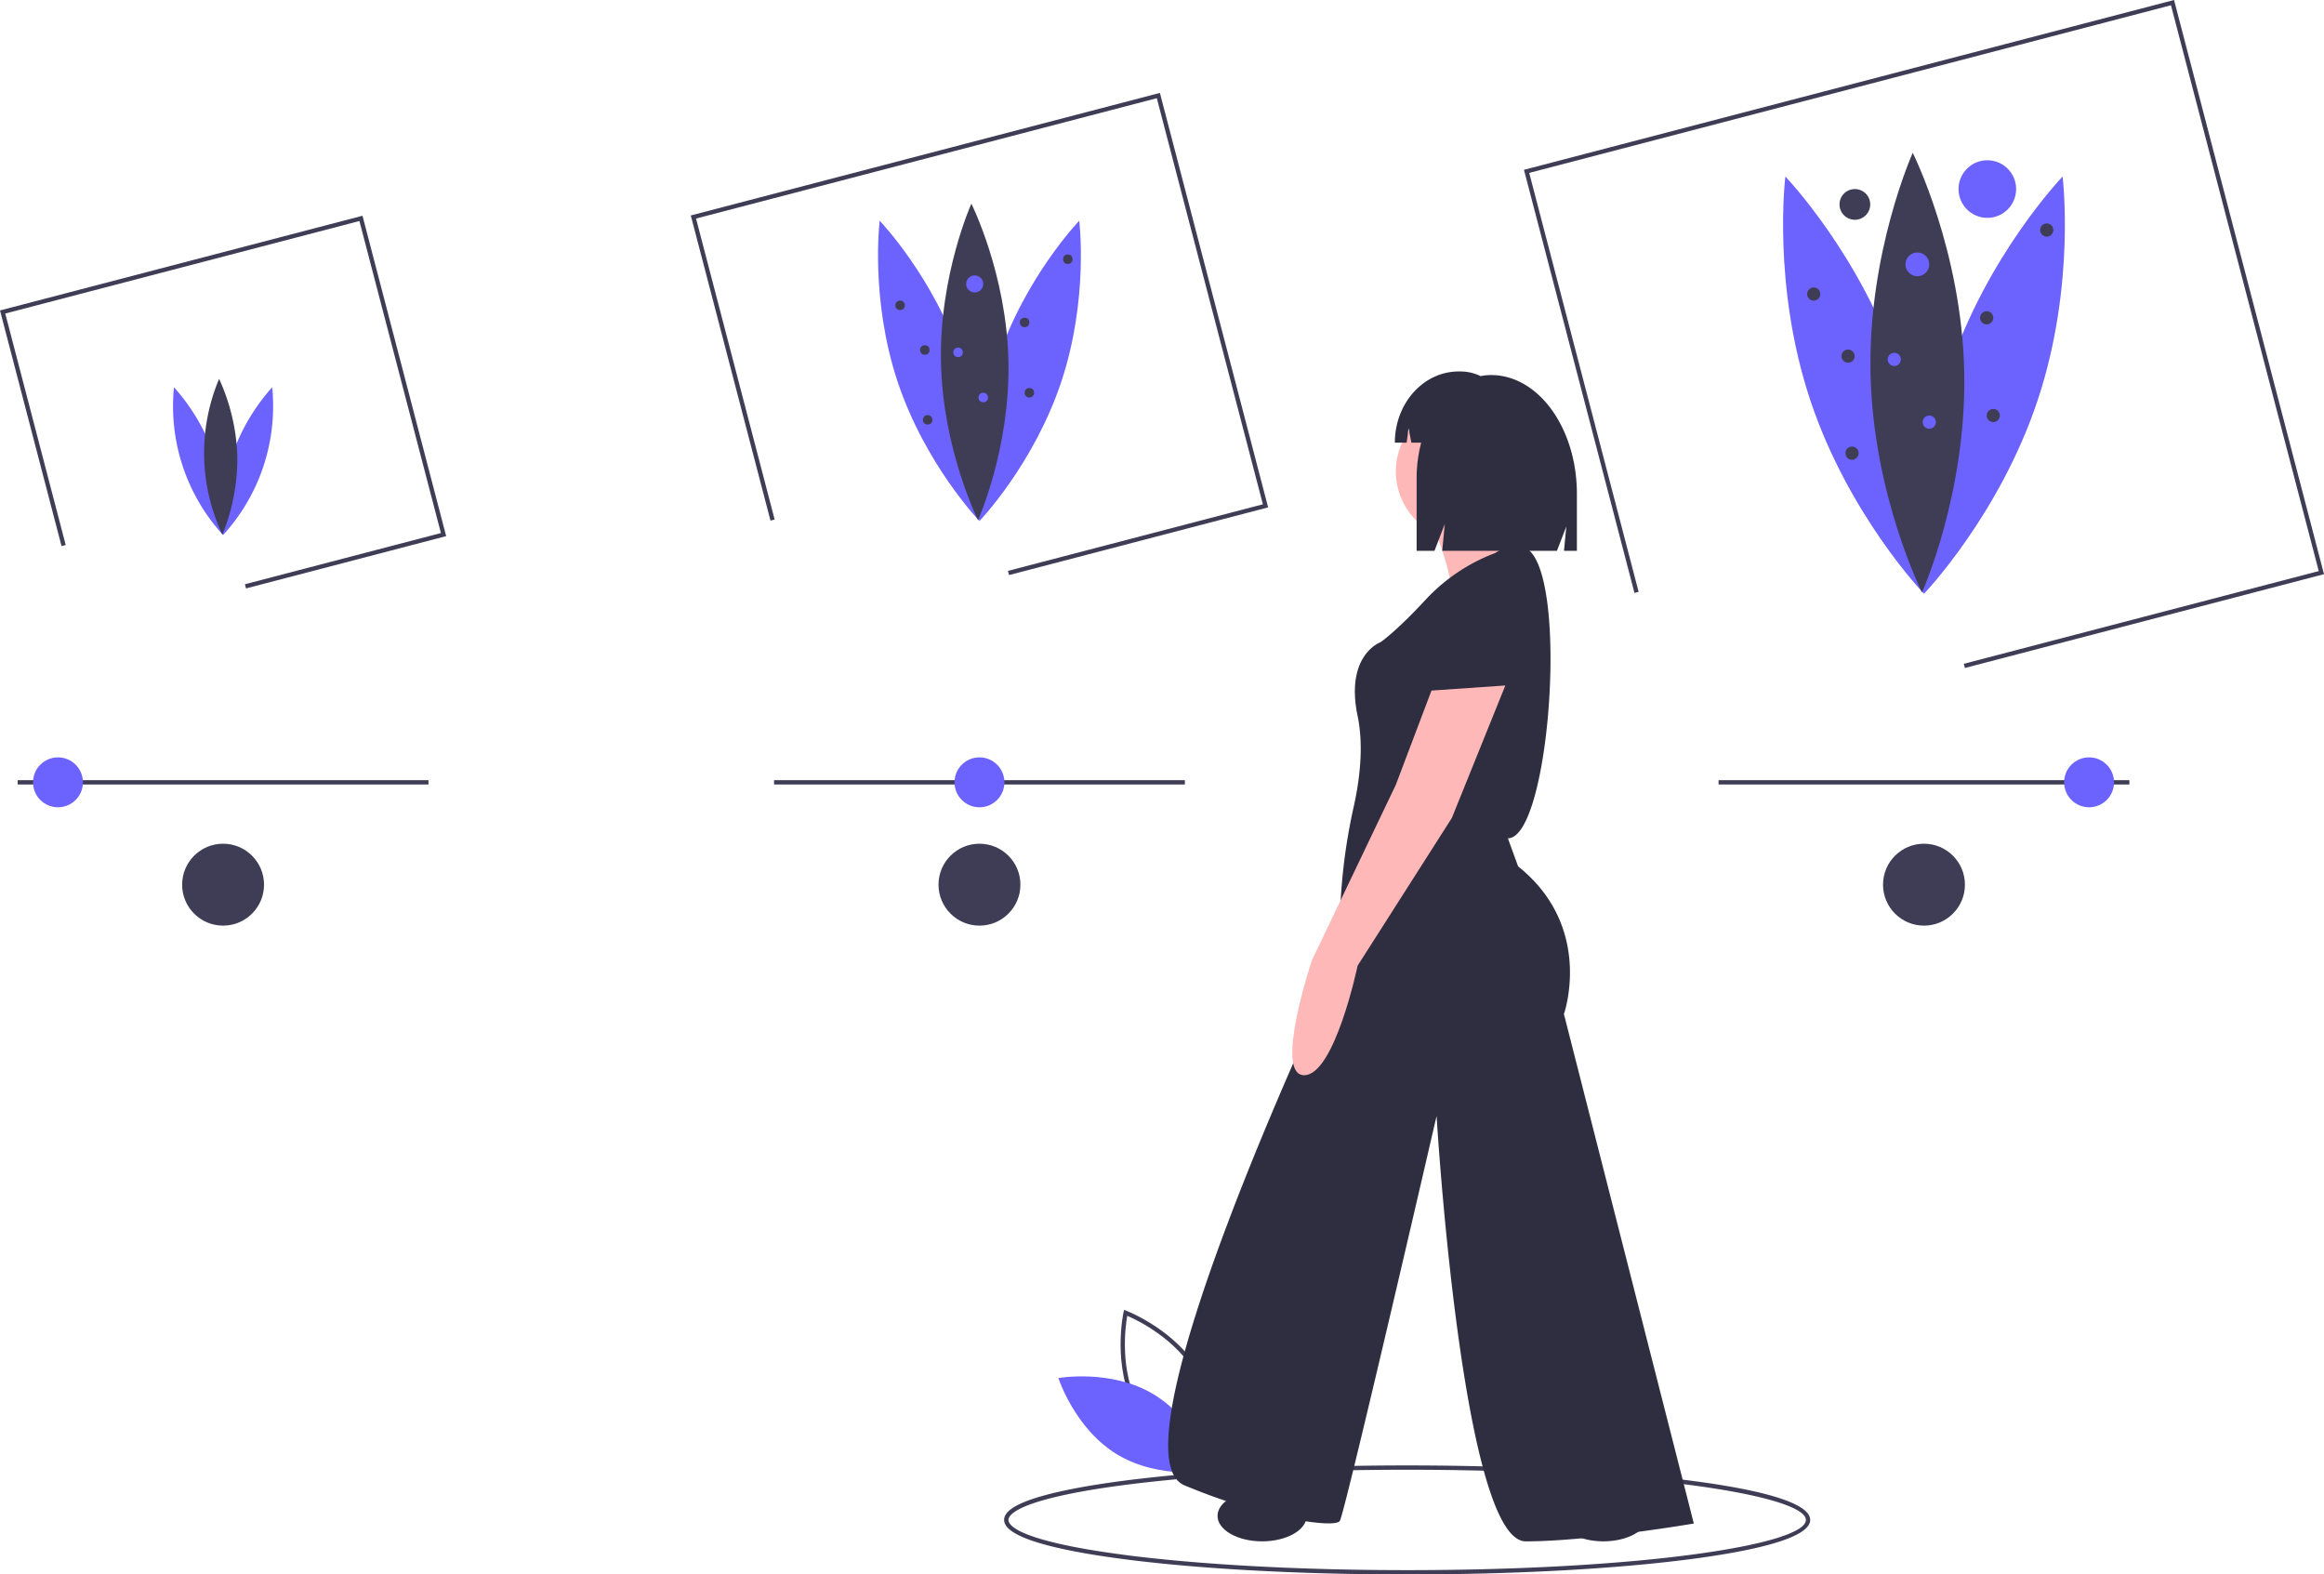 <svg data-name="Layer 1" xmlns="http://www.w3.org/2000/svg" width="1078.276" height="730.417"><path fill="#3f3d56" d="M8.199 361.936h190.613v2H8.199zM359.14 361.936h190.612v2H359.14zM797.372 361.936h190.612v2H797.372z"/><circle cx="26.904" cy="362.936" r="11.579" fill="#6c63ff"/><circle cx="454.446" cy="362.936" r="11.579" fill="#6c63ff"/><circle cx="969.279" cy="362.936" r="11.579" fill="#6c63ff"/><path d="M446.152 167.129c12.784 38.473 8.294 74.598 8.294 74.598s-25.216-26.254-38-64.728-8.294-74.598-8.294-74.598 25.216 26.254 38 64.728z" fill="#6c63ff"/><path d="M462.74 167.129c-12.783 38.473-8.294 74.598-8.294 74.598s25.217-26.254 38-64.728 8.295-74.598 8.295-74.598-25.217 26.254-38 64.728z" fill="#6c63ff"/><path d="M467.89 167.545c.856 40.533-14.097 73.722-14.097 73.722s-16.343-32.528-17.2-73.06 14.097-73.723 14.097-73.723 16.342 32.528 17.2 73.06z" fill="#3f3d56"/><circle cx="452.241" cy="131.723" r="3.968" fill="#6c63ff"/><circle cx="444.526" cy="163.467" r="2.204" fill="#6c63ff"/><circle cx="417.632" cy="141.643" r="2.204" fill="#3f3d56"/><circle cx="495.448" cy="120.26" r="2.204" fill="#3f3d56"/><circle cx="429.095" cy="162.365" r="2.204" fill="#3f3d56"/><circle cx="475.388" cy="149.579" r="2.204" fill="#3f3d56"/><circle cx="430.418" cy="194.77" r="2.204" fill="#3f3d56"/><circle cx="477.592" cy="182.204" r="2.204" fill="#3f3d56"/><circle cx="456.209" cy="184.409" r="2.204" fill="#6c63ff"/><path fill="#3f3d56" d="M468.178 266.779l-.506-1.936 118.27-30.89-49.209-188.405-213.783 55.838 36.47 139.628-1.936.506L320.51 99.956l217.653-56.849.253.968 49.967 191.307-120.205 31.397z"/><path d="M881.155 171.823c17.76 53.45 11.522 103.636 11.522 103.636s-35.032-36.473-52.792-89.923S828.363 81.9 828.363 81.9s35.032 36.473 52.792 89.923z" fill="#6c63ff"/><path d="M904.2 171.823c-17.76 53.45-11.523 103.636-11.523 103.636s35.033-36.473 52.793-89.923S956.992 81.9 956.992 81.9s-35.032 36.473-52.792 89.923z" fill="#6c63ff"/><path d="M911.353 172.401c1.19 56.31-19.583 102.42-19.583 102.42s-22.705-45.19-23.895-101.5S887.459 70.9 887.459 70.9s22.704 45.19 23.894 101.5z" fill="#3f3d56"/><circle cx="889.614" cy="122.635" r="5.513" fill="#6c63ff"/><circle cx="878.895" cy="166.736" r="3.063" fill="#6c63ff"/><circle cx="841.532" cy="136.416" r="3.063" fill="#3f3d56"/><circle cx="949.64" cy="106.71" r="3.063" fill="#3f3d56"/><circle cx="857.458" cy="165.204" r="3.063" fill="#3f3d56"/><circle cx="921.771" cy="147.442" r="3.063" fill="#3f3d56"/><circle cx="859.295" cy="210.224" r="3.063" fill="#3f3d56"/><circle cx="924.833" cy="192.767" r="3.063" fill="#3f3d56"/><circle cx="895.127" cy="195.83" r="3.063" fill="#6c63ff"/><path fill="#3f3d56" d="M911.656 309.886l-.506-1.935 164.684-43.014-68.56-262.497L709.52 80.211l50.765 194.356-1.936.506-51.27-196.292L1008.704 0l.253.967 69.319 265.4-166.62 43.519z"/><path d="M99.424 211.509a93.222 93.222 0 014.081 36.711 88.568 88.568 0 01-22.782-68.565 93.222 93.222 0 0118.7 31.854z" fill="#6c63ff"/><path d="M107.587 211.509a93.222 93.222 0 00-4.082 36.711 88.568 88.568 0 0022.783-68.565 93.222 93.222 0 00-18.701 31.854z" fill="#6c63ff"/><path d="M110.12 211.713a93.222 93.222 0 01-6.936 36.28 88.568 88.568 0 01-1.527-72.234 93.222 93.222 0 018.464 35.954z" fill="#3f3d56"/><path fill="#3f3d56" d="M114.146 272.979l-.506-1.936 90.93-23.75-37.81-144.759L2.44 145.452l28.05 107.39-1.936.506L0 144.022l168.19-43.929 38.82 148.63-92.864 24.256z"/><circle cx="922.071" cy="87.706" r="13.361" fill="#6c63ff"/><circle cx="860.612" cy="94.832" r="7.126" fill="#3f3d56"/><circle cx="103.505" cy="410.416" r="19" fill="#3f3d56"/><circle cx="454.446" cy="410.416" r="19" fill="#3f3d56"/><circle cx="892.677" cy="410.416" r="19" fill="#3f3d56"/><path d="M653.819 730.417h-.931c-48.196 0-93.94-2.397-128.804-6.748l-1.407-.185q-1.43-.188-2.825-.377a414.158 414.158 0 01-15.913-2.405c-25.25-4.397-38.051-9.637-38.051-15.575 0-4.926 8.396-9.22 25.67-13.126 8.31-1.878 18.57-3.61 30.492-5.147 2.172-.29 4.408-.56 6.695-.82 34.152-3.996 78.242-6.198 124.143-6.198 9.073 0 18.255.088 27.289.26 76.921 1.475 159.71 9.936 159.71 25.03 0 9.016-29.933 14.834-55.045 18.128-34.957 4.584-81.488 7.128-131.023 7.163zm-.931-48.58c-45.826 0-89.833 2.196-123.914 6.183q-3.415.39-6.664.817c-11.865 1.53-22.062 3.25-30.311 5.115-21.762 4.92-24.111 9.454-24.111 11.174 0 2.186 3.546 7.886 36.392 13.605 5.057.87 10.387 1.675 15.839 2.394.93.128 1.869.251 2.818.375l1.402.185c34.778 4.34 80.433 6.731 128.549 6.731h.93c110.106-.076 184.07-12.103 184.07-23.29 0-9.835-59.006-21.138-157.75-23.03-9.02-.173-18.19-.26-27.25-.26z" fill="#3f3d56"/><path d="M562.625 683.882l-1.073-.402c-.236-.089-23.708-9.082-34.704-29.474-10.996-20.392-5.612-44.945-5.556-45.19l.253-1.118 1.073.402c.236.089 23.708 9.082 34.704 29.474 10.996 20.392 5.612 44.945 5.556 45.19zm-34.016-30.825c9.296 17.241 27.845 26.08 32.545 28.097.893-5.037 3.695-25.406-5.593-42.631-9.287-17.223-27.843-26.074-32.545-28.097-.894 5.04-3.695 25.407 5.593 42.631z" fill="#3f3d56"/><path d="M535.251 646.853c19.76 11.889 27.371 35.503 27.371 35.503s-24.428 4.339-44.188-7.55-27.371-35.503-27.371-35.503 24.428-4.338 44.188 7.55z" fill="#6c63ff"/><path d="M688.989 262.465s-16.544-2.364-24.816 28.36-10.636 33.089-10.636 33.089 48.45 7.09 49.632 4.727 10.636-59.086-14.18-66.176z" fill="#2f2e41"/><circle cx="679.535" cy="218.741" r="31.906" fill="#ffb8b8"/><path d="M665.354 244.739s10.636 27.18 7.09 30.725 43.724 8.272 43.724 8.272 3.545-17.726-10.635-28.362c0 0-5.909-17.725-4.727-21.27s-35.452 10.635-35.452 10.635z" fill="#ffb8b8"/><path d="M693.716 256.556a85.216 85.216 0 00-31.907 21.271c-14.18 15.362-21.27 20.09-21.27 20.09s-16.545 5.908-10.636 34.269c2.954 14.18.886 30.134-1.92 42.542a265.822 265.822 0 00-6.352 58.655v12.247s-108.718 228.071-72.085 243.434 69.722 20.089 72.085 16.544 44.905-187.893 44.905-187.893 11.817 197.346 41.36 197.346 77.993-8.272 77.993-8.272l-60.267-236.343s14.18-40.178-21.271-68.539l-4.727-12.999c19.605.01 28.566-124.07 8.272-134.715 0 0-4.727-3.545-14.18 2.363z" fill="#2f2e41"/><path d="M664.173 320.369l-16.544 43.723-38.997 81.538s-17.726 53.178-3.545 53.178 24.816-50.814 24.816-50.814l43.723-68.54 24.816-61.449z" fill="#ffb8b8"/><ellipse cx="585.589" cy="703.244" rx="20.68" ry="11.817" fill="#2f2e41"/><ellipse cx="743.938" cy="703.244" rx="20.68" ry="11.817" fill="#2f2e41"/><path d="M691.852 173.999a25.341 25.341 0 00-4.893.486 21.442 21.442 0 00-9.34-2.153h-.848c-16.344 0-29.594 14.79-29.594 33.035h5.477l.884-6.732 1.297 6.732h4.562a64.576 64.576 0 00-2.119 16.55v33.624h8.28l4.794-12.458-1.198 12.458h53.223l4.358-11.325-1.09 11.325h5.993v-26.4c0-30.455-17.813-55.142-39.786-55.142z" fill="#2f2e41"/></svg>